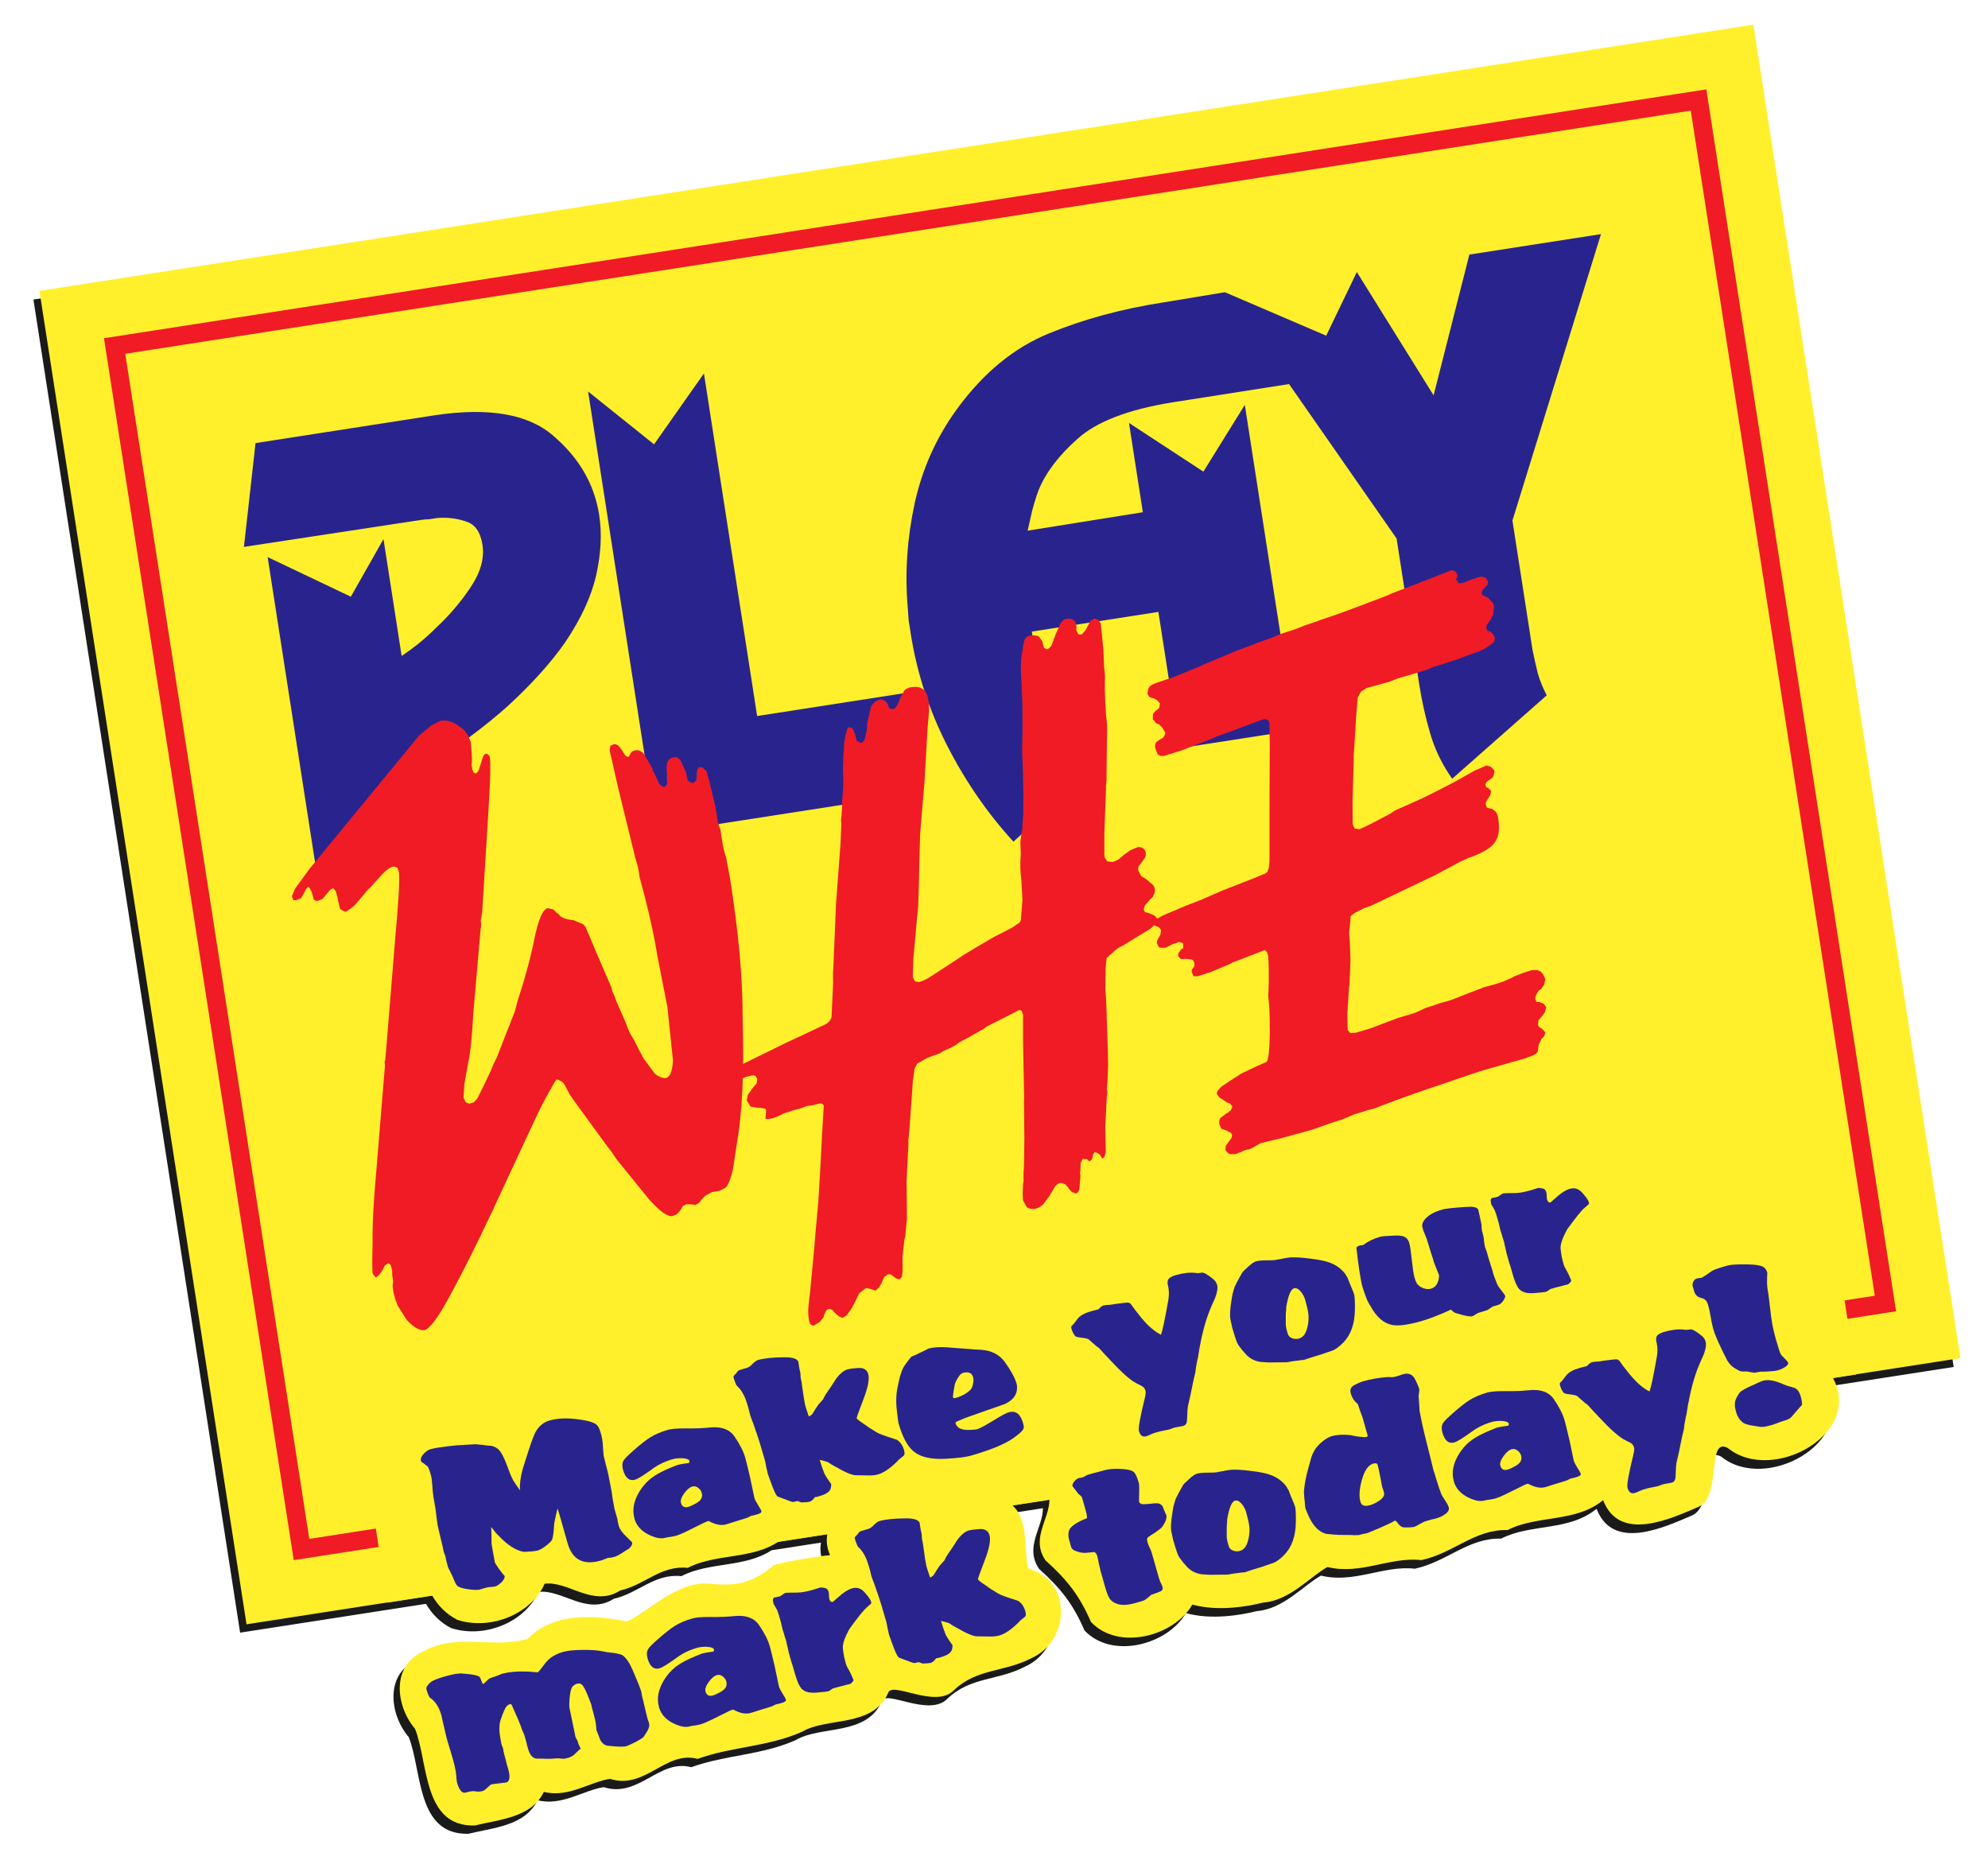 <svg width="66.146mm" height="62.142mm" version="1.1" viewBox="0 0 66.146 62.142" xmlns="http://www.w3.org/2000/svg" xmlns:cc="http://creativecommons.org/ns#" xmlns:dc="http://purl.org/dc/elements/1.1/" xmlns:rdf="http://www.w3.org/1999/02/22-rdf-syntax-ns#"><title>Play Whe Logo</title><defs><filter id="a" x="-.017" y="-.019" width="1.035" height="1.037" color-interpolation-filters="sRGB"><feGaussianBlur stdDeviation="0.849"/></filter></defs><g transform="translate(-146.19 -174.45)"><g transform="rotate(-8.828 162.53 189.86)"><path transform="matrix(.54 .084 -.084 .54 148.33 172.04)" d="m107.14 2.07-104.32 16.203 12.604 81.158 11.316-1.758c0.363 0.618 0.863 1.136 1.533 1.477 2.048 0.657 4.516-0.378 5.307-2.201 1.41-0.2 2.95 1.47 4.598 0.412 1.512-0.343 2.471-1.551 4.113-1.377 1.683-0.88 3.87-0.508 5.484-1.576l3.016-0.469c-0.075 0.405-0.037 0.835 0.162 1.277-1.01 0.079-3.768 0.602-3.478 0.668-1.146 0.918-2.069 1.235-3.58 1.094-2.114-0.325-3.777 1.524-5.285 2.277-2.032-0.396-4.494-0.561-6.061 1.057-2.104 0.619-4.284-0.379-6.312 0.744-2.024 0.862-1.724 3.349-0.541 4.736 0.819 2.101 0.469 5.965 3.637 5.879 1.483-0.37 3.45-0.468 4.199-2.045 1.48 0.379 2.797-0.611 4.033-0.795 2.137 0.682 3.377-1.742 5.326-1.215 2.115-0.763 4.28-0.723 6.375-1.658 1.502-0.892 4.302-0.238 5.225-2.353 0.22-0.748 2.898 0.995 4.01-0.174 1.38-1.325 3.078-1.086 4.711-1.945 2.351-1.041 2.508-4.686-0.164-5.441-0.334-0.785 0.071-2.923-0.992-3.856l2.246-0.348c-0.008 1.214-1.146 2.366-0.232 3.697 1.28 1.15 2.067 2.122 2.76 3.742 1.683 1.793 5.076 0.865 6.178-1.057 1.534 0.438 3.374 0.121 4.316-0.121 1.608-0.116 2.848-1.573 3.906-2.162 2.011 0.498 3.809-0.639 5.713-0.42 1.942-0.413 3.267-1.895 5.25-1.832 1.817-0.932 4.144-0.436 5.814-1.82 0.998 2.592 4.084 1.149 5.871 0.379 1.338-0.707 0.432-4.26 1.721-3.553 2.698 2.187 8.245-0.849 6.396-4.262l7.754-1.203z" fill="#1a1a1a" filter="url(#a)" stop-color="#000000"/><g fill="#fff02b"><rect x="148.56" y="181.89" width="57.71" height="44.896" stop-color="#000000"/><path d="m155.32 220.96c-0.997 0.215-0.563 1.391-0.116 2.208-0.609 1.089-1.095 3.538 0.313 4.55 1.051 0.527 2.471 0.175 3.051-0.743 0.778 0.01 1.471 1.041 2.45 0.608 0.846-0.058 1.465-0.63 2.337-0.399 1.115-0.379 2.443 0.167 3.469-0.616 0.952 0.501 1.933-0.119 2.743-0.41 1.002 0.363 1.766-0.729 2.71-0.157 1.45 0.151 3.877-2e-3 4.09-1.829-0.108-1.155 0.09-2.652-1.123-3.39-1.31-0.634-3.112-0.952-4.277-0.061-0.858-0.663-1.875 0.264-2.416-0.804-1.272-0.627-3.688-0.226-3.647 1.525-0.283 0.414-1.628-0.281-2.249 0.227-0.65 0.08-1.264-1.262-2.308-1.075-0.966-0.472-1.651 0.847-2.366 0.568-0.848-0.271-1.786-0.324-2.663-0.203zm25.465-1.936c-0.763 0.291-1.061 0.965-1.971 0.597-1.226-0.061-3.028 0.792-2.43 2.28 0.618 0.683 1.581 1.415 1.748 2.28-0.667 1.176 0.536 2.561 1.774 2.037 1.112 0.131 1.881-0.699 2.033-1.74 0.15-1.283 1.253 0.433 2.155 0.128 0.864 0.021 2.31 0.035 3.128-0.911 1.07 0.608 2.275-0.092 3.356 0.304 1.04-0.131 1.911-0.581 2.967-0.468 1.003 0.103 1.688-0.922 1.492-1.677-0.484-0.952 1.462-1.266 0.977-2.322-0.093-1.049-1.179-1.439-2.05-1.422-1.335-0.387-2.615 0.303-3.969 0.093-0.968 0.335-1.711 0.674-2.756 0.709-0.802 0.697-1.553 0.103-2.569 0.086-0.817-0.308-1.638 0.447-2.275 0.153-0.524-0.143-1.069-0.24-1.61-0.13z" style="paint-order:stroke fill markers"/><path d="m198.69 221.56c-0.883 0.144-1.988 0.695-1.765 1.775-0.979-0.101-1.231 1.121-2.197 0.635-1.219-0.155-2.123 0.946-3.297 0.508-0.947-0.382-2.09 0.852-2.28-0.556-0.895-0.791-2.38-0.612-3.433-0.206-0.594 0.947-0.702 1.573-1.793 2.075-0.481 0.786-1.545-0.429-2.372-0.113-0.833-0.441-1.804 0.824-2.195-0.132-1.082-0.843-3.264-0.718-3.851 0.66 0.462 0.967-0.838 1.544-0.35 2.56 0.595 0.729 0.938 1.319 1.177 2.252 0.759 1.11 2.669 0.893 3.425-0.052 0.792 0.365 1.813 0.348 2.342 0.296 0.878 0.072 1.67-0.611 2.291-0.84 1.044 0.438 2.111-0.025 3.121 0.253 1.084-0.06 1.924-0.749 2.99-0.548 1.06-0.351 2.275 0.111 3.293-0.496 0.322 1.484 2.11 0.964 3.14 0.698 0.782-0.27 0.59-2.265 1.227-1.774 1.311 1.449 4.718 0.162 3.741-1.943-0.583-1.267-0.248-2.737-0.403-4.088-0.464-1.033-1.841-1.112-2.811-0.962zm-29.094 4.092c-0.823 0.19-1.763 0.875-1.497 1.84-0.552-0.042-2.086 8e-3 -1.935 0.068-0.696 0.4-1.221 0.494-2.025 0.291-1.115-0.353-2.168 0.507-3.046 0.787-1.064-0.385-2.381-0.681-3.363 0.062-1.188 0.158-2.282-0.565-3.472-0.128-1.166 0.296-1.212 1.664-0.69 2.513 0.266 1.204-0.247 3.263 1.471 3.482 0.832-0.076 1.903 0.036 2.44-0.753 0.768 0.329 1.562-0.095 2.245-0.09 1.097 0.548 1.97-0.658 2.979-0.21 1.206-0.235 2.372-0.032 3.582-0.361 0.886-0.356 2.344 0.233 3.02-0.833 0.182-0.386 1.482 0.781 2.181 0.243 0.857-0.6 1.754-0.329 2.708-0.656 1.357-0.365 1.747-2.321 0.367-2.953-0.144-0.568 0.523-2.192-0.793-2.498-0.943-0.199-1.582 0.128-2.238-0.719-0.619-0.186-1.307-0.272-1.936-0.085z" style="paint-order:stroke fill markers"/></g><path d="m150.75 185.18v39.428h53.333v-40.522h-53.333v1.094z" fill="none" stop-color="#000000" stroke="#f01b25" stroke-width=".62"/><rect x="153.3" y="218.83" width="49.456" height="7.962" fill="#fff02b" stop-color="#000000" style="paint-order:stroke fill markers"/><g fill="#29248d"><g transform="matrix(2.05 -.253 .253 2.05 -158.57 -183.49)" stroke-linejoin="round" stroke-width=".7" style="paint-order:stroke fill markers" aria-label="Make your "><path d="m128.07 214.47q0.032-0.14 0.13-0.305 0.022-0.038 0.184-0.279 0.133-0.197 0.184-0.248 0.117-0.117 0.27-0.117 0.238 0 0.549 0.156 0.127 0.064 0.162 0.121 0.025 0.044 0.025 0.137 0 0.108-0.016 0.178-6e-3 0.032-0.016 0.076-0.01 0.044-0.022 0.108-3e-3 0.054-6e-3 0.137 0 0.083-6e-3 0.194-3e-3 0.044-0.01 0.111-6e-3 0.067-0.013 0.156-6e-3 0.044-0.016 0.114-6e-3 0.07-0.016 0.162v0.171q0 0.019-6e-3 0.057-3e-3 0.038-3e-3 0.057 0 0.083 0.067 0.197 0.067 0.114 0.067 0.117 0 0.051-0.083 0.089-0.032 6e-3 -0.06 0.016-0.029 0.01-0.06 0.019-0.086 0.025-0.124 0.025h-0.057q-6e-3 0-0.029-6e-3 -0.019-6e-3 -0.025-6e-3 -0.102 0.01-0.13 0.01-0.435 0-0.435-0.416v-0.105q0-0.187 0-0.305 0-0.117-3e-3 -0.171-0.044 0.073-0.114 0.21-0.013 0.035-0.025 0.067t-0.025 0.067q-0.044 0.108-0.07 0.127-0.032 0.025-0.105 0.054-0.111 0.044-0.165 0.038-0.073-6e-3 -0.206-0.038-0.178-0.083-0.324-0.365-0.016-0.025-0.035-0.067-0.016-0.044-0.041-0.098-0.022 0.102-0.067 0.26-3e-3 3e-3 -0.022 0.21-0.01 0.105-0.01 0.083 0 0.035 0.044 0.152 0.013 0.029 0.019 0.048 0.01 0.019 0.016 0.035 6e-3 0.016 0.013 0.029 0 0.038-0.073 0.083-0.073 0.038-0.117 0.038-0.022 0-0.07-0.01-0.044-0.01-0.067-0.01h-0.124q-0.048 0-0.191-0.064-0.111-0.051-0.137-0.095-0.016-0.025-0.029-0.159 0-6e-3 -0.019-0.108-0.016-0.06-0.01-0.105 0-0.035 0-0.057 3e-3 -0.025 3e-3 -0.041 0-0.019 3e-3 -0.035 0-0.013-3e-3 -0.038-3e-3 -0.029-3e-3 -0.041t3e-3 -0.038q3e-3 -0.029 3e-3 -0.038 3e-3 -0.06 6e-3 -0.149 3e-3 -0.089 0.01-0.21 6e-3 -0.048 0.016-0.117 0.01-0.07 0.025-0.162 3e-3 -0.013 0.019-0.181 3e-3 -0.019 0.01-0.064 6e-3 -0.044 0.022-0.114 0.013-0.06 0.019-0.102 6e-3 -0.044 6e-3 -0.073 0-0.108-0.013-0.146-6e-3 -0.01-0.019-0.025-0.013-0.019-0.025-0.035t-0.025-0.029q-0.01-0.016-0.01-0.019 0-0.06 0.07-0.102 0.073-0.044 0.13-0.044 0.073 0 0.175 0.016 0.105 0.013 0.241 0.038 0.054 0.01 0.133 0.029 0.079 0.016 0.181 0.041 6e-3 3e-3 0.029 0.013 0.022 0.01 0.064 0.025 0.035 0.016 0.067 0.029t0.067 0.025q0.067 0.035 0.102 0.098 0.038 0.079 0.054 0.267 0.01 0.111 0.016 0.181 0.01 0.067 0.016 0.092 0.013 0.032 0.025 0.076 0.016 0.041 0.035 0.102z"/><path d="m129.72 215.41q0-0.206 0.187-0.384 0.133-0.124 0.283-0.175 0.121-0.044 0.33-0.067 0.086-0.01 0.095-0.01 0.079 0 0.191 0.019 0.019-0.013 0.019-0.029 0-0.041-0.105-0.076-0.086-0.025-0.143-0.025-0.197 0-0.356 0.06-0.251 0.092-0.321 0.092-0.143 0-0.143-0.206 0-0.095 0.051-0.143 0.035-0.035 0.21-0.117 0.092-0.044 0.165-0.073 0.076-0.032 0.13-0.048 0.137-0.041 0.321-0.041 0.083 0 0.279 0.057 0.079 0.025 0.21 0.057 0.035 6e-3 0.086 0.019 0.054 0.01 0.127 0.025 0.229 0.057 0.292 0.229 0.076 0.225 0.076 0.381 0 0.076-6e-3 0.197-3e-3 0.117-0.016 0.283-6e-3 0.092-0.01 0.14-3e-3 0.048-3e-3 0.051 0 0.038 0.025 0.124 0.025 0.083 0.025 0.108 0 0.032-0.089 0.032h-0.041q-0.016-3e-3 -0.029-3e-3 -0.01 0-0.016 0-0.013 0-0.038 6e-3 -0.022 6e-3 -0.032 6e-3 -0.044 3e-3 -0.108 3e-3 -0.064 0-0.149 3e-3 -0.048 3e-3 -0.073 3e-3t-0.032 0q-0.121 0-0.251-0.127-3e-3 -3e-3 -0.016-3e-3 -0.032 0-0.095 0.013-0.181 0.035-0.295 0.054-0.114 0.019-0.159 0.019-0.029 0-0.089-6e-3 -0.06-0.01-0.092-0.01-0.092 0-0.191-0.076-0.102-0.076-0.152-0.162-0.054-0.092-0.054-0.2zm0.889 0.06q0.054 0 0.149-0.025 0.117-0.032 0.117-0.133 0-0.051-0.035-0.095-0.032-0.044-0.083-0.044-0.067 0-0.156 0.07-0.092 0.073-0.092 0.133 0 0.095 0.098 0.095z"/><path d="m132.87 214.6q0.044-6e-3 0.07-0.025 0.022-0.022 0.054-0.051 0.035-0.029 0.083-0.07 0.019-0.013 0.041-0.025 0.025-0.016 0.051-0.032 0.01-0.013 0.025-0.029 0.016-0.016 0.038-0.038 0.025-0.019 0.073-0.06 0.051-0.041 0.146-0.127 0.13-0.102 0.229-0.102 0.016 0 0.032 3e-3 0.016 0 0.035 3e-3 0.114 0.019 0.152 0.035 0.079 0.038 0.079 0.124 0 0.121-0.187 0.371-0.187 0.251-0.187 0.257 0 0.025 0.089 0.127 0.025 0.032 0.064 0.079 0.041 0.044 0.095 0.105 0.054 0.054 0.203 0.152 0.013 6e-3 0.032 0.022 0.019 0.013 0.044 0.029 0.067 0.073 0.067 0.194 0 0.073-0.035 0.086-0.032 0.013-0.089 0.038-0.01 6e-3 -0.025 0.016-0.013 6e-3 -0.035 0.019-0.197 0.102-0.324 0.102-0.067 0-0.14-0.022-0.07-0.022-0.213-0.064-0.083-0.022-0.289-0.235-0.016-0.016-0.038-0.038-0.019-0.025-0.051-0.057-6e-3 -6e-3 -0.035-0.022-0.025-0.019-0.076-0.044 0 0.044 3e-3 0.105 3e-3 0.06 0.01 0.133 3e-3 0.013 0.01 0.038 6e-3 0.022 0.019 0.064 0.029 0.083 0.029 0.083 0 0.019-0.022 0.06-0.032 0.067-0.165 0.076-0.095 6e-3 -0.124-3e-3 -0.054 0.048-0.108 0.048-0.022 0-0.124-0.025l-0.051-0.038-0.076-6e-3q-0.016-3e-3 -0.162-0.114-0.01-6e-3 -0.022-0.016-0.013-0.01-0.029-0.022-0.029-0.025-0.044-0.254l-0.01-0.143q0-0.019 3e-3 -0.048t3e-3 -0.06q3e-3 -0.032 6e-3 -0.06 3e-3 -0.029 3e-3 -0.048 0-0.165-3e-3 -0.295-3e-3 -0.133-0.01-0.232-6e-3 -0.127-0.013-0.184-3e-3 -0.06-3e-3 -0.051 0-0.016 0-0.038t3e-3 -0.054v-0.089q0-0.178-0.057-0.298-6e-3 -0.01-0.013-0.022-6e-3 -0.016-0.016-0.032-0.01-0.089-0.01-0.117 0-0.022 0.01-0.038 0.016-0.01 0.038-0.022 0.022-0.016 0.054-0.038 0.013-6e-3 0.086-6e-3 0.041 0 0.064 0 0.025-3e-3 0.038-6e-3t0.032-0.013q0.022-0.013 0.054-0.029 0.051-0.025 0.086-0.025 0.146 0 0.413 0.073 0.2 0.054 0.2 0.14 0-0.016-3e-3 6e-3 -3e-3 0.019-0.01 0.079 0 0.016-3e-3 0.038 0 0.019-3e-3 0.051-3e-3 0.013-6e-3 0.029t-0.01 0.041q0 0.013-3e-3 0.035 0 0.019-3e-3 0.044-0.022 0.168-0.035 0.257-0.01 0.089-0.01 0.105 0 0.01 0 0.06 3e-3 0.051 6e-3 0.143z"/><path d="m134.23 215.1q0-0.013 0.029-0.191 0.032-0.216 0.121-0.381 0.032-0.057 0.051-0.095 0.019-0.038 0.032-0.057 0.029-0.044 0.054-0.079 0.029-0.035 0.054-0.057 0.041-0.035 0.092-0.073 0.054-0.041 0.07-0.044 0.016-3e-3 0.041-3e-3 0.025-3e-3 0.06-0.01 0.102-0.016 0.146-0.025 0.048-0.01 0.041-0.01 0.117 0 0.289 0.06 0.07 0.025 0.137 0.051 0.07 0.025 0.14 0.051 0.025 0.01 0.06 0.022 0.032 0.013 0.076 0.029 0.048 0.016 0.111 0.038 0.238 0.086 0.314 0.295 0.086 0.238 0.086 0.384 0 0.051-0.022 0.098-0.051 0.133-0.248 0.168-0.019 3e-3 -0.321 0.019-0.102 6e-3 -0.305 0.019-0.054 3e-3 -0.108 0.01-0.051 6e-3 -0.098 0.013-0.019 6e-3 -0.019 0.032 0 0.01 0.016 0.048 0.035 0.073 0.187 0.108 0.079 0.019 0.105 0.019 0.073 0 0.349-0.079 0.162-0.044 0.216-0.044 0.175 0 0.175 0.229 0 0.032-3e-3 0.054t-0.019 0.041q-0.016 0.016-0.048 0.035-0.029 0.016-0.086 0.038-0.238 0.108-0.803 0.108-0.114 0-0.387-0.06-0.343-0.076-0.467-0.248-0.117-0.156-0.117-0.511zm0.991-0.14q0.165 0 0.276-0.064 0.032-0.019 0.06-0.076 0.032-0.057 0.032-0.105 0-0.111-0.143-0.111-0.041 0-0.105 0.064-0.057 0.051-0.079 0.102l-0.044 0.092q-0.029 0.064-0.029 0.076 0 0.022 0.032 0.022z"/><path d="m138.69 214.88q0.025-0.032 0.089-0.152 0.064-0.121 0.181-0.362 0.022-0.051 0.035-0.098t0.016-0.092q3e-3 -0.025 3e-3 -0.041t3e-3 -0.022q3e-3 -0.013 0.01-0.029 6e-3 -0.016 0.022-0.029 0.016-0.013 0.044-0.019 0.032-0.01 0.086-0.01 0.187 0 0.311 0.051 6e-3 3e-3 0.016 6e-3 0.01 3e-3 0.022 0.01l0.067 0.01q0.044 6e-3 0.14 0.14 0.041 0.054 0.041 0.117 0 0.073-0.086 0.191-0.035 0.041-0.07 0.083-0.032 0.041-0.067 0.083-0.168 0.216-0.34 0.568-6e-3 0.019-0.022 0.048-0.013 0.029-0.029 0.064-0.016 0.025-0.035 0.064t-0.044 0.089q-6e-3 0.013-0.013 0.032-6e-3 0.016-0.016 0.038-0.048 0.079-0.13 0.241-0.016 0.035-0.044 0.086-0.029 0.054-0.07 0.127-0.022 0.035-0.044 0.095-0.022 0.06-0.048 0.143-0.025 0.083-0.083 0.083-0.025 0-0.076-6e-3t-0.076-6e-3q-0.013 0-0.041 3e-3t-0.041 3e-3q-0.025 0-0.079-6e-3t-0.079-6e-3q-0.054 0-0.092 0-0.035 3e-3 -0.051 6e-3 -0.067 0.01-0.089 0.01-0.089 0-0.089-0.114 0-0.07 0.235-0.483 0.044-0.079 0.044-0.108 0-0.06-0.038-0.095-0.013-0.013-0.032-0.029-0.016-0.016-0.041-0.038-0.114-0.105-0.302-0.473-0.019-0.041-0.051-0.098-0.029-0.06-0.07-0.14-0.013-0.016-0.029-0.035-0.013-0.022-0.032-0.051-6e-3 -0.01-0.016-0.022-6e-3 -0.013-0.016-0.025-0.01-0.016-0.025-0.041-0.019-0.025-0.105-0.06-0.086-0.035-0.092-0.054-0.025-0.057-0.025-0.13 0-0.029 0.016-0.044 0.022-3e-3 0.124-0.083 0.076-0.057 0.238-0.057 3e-3 0 0.032 0 0.032 0 0.092 3e-3 0.06-0.038 0.098-0.038 0.019 3e-3 0.048 6e-3 0.025 6e-3 0.057 0.013 0.035 3e-3 0.083 0.01l0.105 0.016q0.044 6e-3 0.086 0.016 0.041 6e-3 0.057 0.057 6e-3 0.022 0.022 0.064 0.016 0.041 0.048 0.117 0.114 0.283 0.257 0.41z"/><path d="m139.82 215.11q0 0.022 0.01-0.146 3e-3 -0.095 0.102-0.305 0.016-0.038 0.041-0.086 0.029-0.051 0.07-0.111 0.029-0.032 0.07-0.076 0.044-0.044 0.105-0.105 0.016-0.016 0.121-0.067 0.095-0.048 0.143-0.048 0.054 0 0.149 0.025 0.124 0.035 0.149 0.038 0.041 3e-3 0.102 0.01 0.064 3e-3 0.146 0.016 0.127 0.029 0.308 0.108 0.184 0.076 0.273 0.14 0.13 0.089 0.194 0.232 0.013 0.032 0.016 0.054 6e-3 0.019 0.01 0.032 3e-3 0.035 0.01 0.105 0.019 0.152 0.019 0.181 0 0.057-0.054 0.238-0.098 0.333-0.327 0.464-0.13 0.073-0.21 0.076-0.102 6e-3 -0.187 0.01-0.083 3e-3 -0.146 3e-3 -0.025 0-0.076 3e-3 -0.048 3e-3 -0.073 3e-3 3e-3 0-0.019-6e-3 -0.022-3e-3 -0.07-0.01-0.041-6e-3 -0.086-0.013-0.044-3e-3 -0.095-0.01l-0.187-0.051q-0.038-0.01-0.092-0.025-0.054-0.019-0.124-0.044-0.143-0.064-0.203-0.2-0.013-0.025-0.032-0.067-0.016-0.044-0.038-0.098-0.016-0.048-0.016-0.27zm0.991 0.441q0.095 0 0.165-0.117 0.06-0.095 0.083-0.203 0.016-0.079 0.016-0.257 0-0.064-0.029-0.137-0.038-0.086-0.092-0.086-0.083 0-0.206 0.26-3e-3 0.01-6e-3 0.022-3e-3 0.013-0.01 0.029-0.016 0.035-0.032 0.092-0.016 0.057-0.038 0.137-3e-3 0.032-6e-3 0.067 0 0.032 0 0.067 0 0.057 0.048 0.092t0.108 0.035z"/><path d="m142.02 215.04q0-0.086 0.019-0.244 0.019-0.162 0.06-0.4 0.019-0.019 0.064-0.019 6e-3 3e-3 0.016 3e-3 6e-3 0 0.016 3e-3 0.013 0 0.029 0 0.124-0.051 0.298-0.051 0.038 0 0.216 0.044 0.098 0.022 0.14 0.054 0.06 0.041 0.06 0.127 0 0.044-0.01 0.114-0.01 0.067-0.025 0.159-0.016 0.092-0.025 0.162-0.01 0.067-0.01 0.111 0 0.092 0.013 0.121 0.019 0.051 0.076 0.095 0.06 0.041 0.114 0.041 0.13 0 0.187-0.171l-0.022-0.216q0-0.025 0-0.06 0-0.038-3e-3 -0.089 0-0.041-3e-3 -0.098 0-0.057-3e-3 -0.137 0-0.025-0.01-0.108-3e-3 -0.035-6e-3 -0.06 0-0.025 0-0.044 0-0.083 0.105-0.137 0.108-0.057 0.283-0.057 0.07 0 0.343 0.057 0.051 0.013 0.079 0.019 0.032 6e-3 0.041 0.01 0.076 0.025 0.092 0.07-3e-3 0.044-6e-3 0.108-3e-3 0.064-0.01 0.149-0.01 0.029-0.019 0.086 0 0.016 0 0.038t-3e-3 0.054q0 0.016-3e-3 0.041-3e-3 0.022-0.01 0.051-3e-3 0.025-6e-3 0.051t-3e-3 0.038 3e-3 0.038q3e-3 0.022 3e-3 0.032 0 0.054 0 0.133 3e-3 0.076 6e-3 0.184-3e-3 0.041 0 0.102 6e-3 0.06 0.013 0.14 3e-3 0.029 0.038 0.114 0.035 0.086 0.035 0.098 0 0.01-0.013 0.029-0.013 0.016-0.032 0.035-0.019 0.016-0.041 0.029-0.022 0.013-0.041 0.016-3e-3 3e-3 -0.102 3e-3 -0.019 0-0.06 0.016-0.038 0.016-0.057 0.016l-0.137 3e-3q-0.019 0-0.06 0.013-0.038 0.013-0.057 0.013-0.051 0-0.225-0.111-0.044-0.022-0.076-0.086-0.302 0.048-0.521 0.048-0.324 0-0.46-0.07-0.184-0.095-0.248-0.378-0.016-0.048-0.029-0.124-6e-3 -0.083-0.01-0.133-3e-3 -0.054-3e-3 -0.073z"/><path d="m144.38 214.31q0-0.086 0.044-0.086 3e-3 0 0.025 3e-3 0.022 0 0.064 3e-3 0.086-0.029 0.095-0.029 0.022 0 0.191 0.048 0.095 0.025 0.235 0.025 6e-3 0 0.041 0 0.038 0 0.102-3e-3 0.013 0 0.07 0.029 0.038 0.019 0.038 0.076 0 0.019-0.01 0.057t-0.01 0.057q0 0.057 0.041 0.06 0.044-0.022 0.086-0.041 0.044-0.019 0.089-0.041 0.108-0.044 0.184-0.044 0.121 0 0.178 0.121 0.057 0.121 0.057 0.165 0 0.032-0.01 0.035l-0.079 0.038q-0.054 0.025-0.143 0.089-0.089 0.064-0.219 0.165-6e-3 3e-3 -0.083 0.089-0.092 0.108-0.108 0.184-0.013 0.076-0.019 0.14-3e-3 0.064-3e-3 0.117 0 0.038 0.01 0.07 6e-3 0.025 0.01 0.044 3e-3 0.016 6e-3 0.025 0.013 0.073 0.016 0.108 6e-3 0.035 6e-3 0.029 0 0.019-0.029 0.035-0.029 0.019-0.051 0.019-0.019 0-0.048-3e-3 -0.029 0-0.06 0t-0.064-3e-3q-0.029 0-0.048 0h-0.06q-0.01 3e-3 -0.038 0.013-0.029 0.01-0.044 0.01-0.035 0-0.191-0.032-0.162-0.032-0.21-0.124-0.038-0.07-0.038-0.257v-0.127q-3e-3 -0.041-3e-3 -0.07 0-0.032 0-0.054 0-0.044 0-0.095 3e-3 -0.051 6e-3 -0.105 3e-3 -0.051 3e-3 -0.07 3e-3 -0.019 3e-3 -0.013-3e-3 -0.051-3e-3 -0.089t0-0.064q0-0.032-3e-3 -0.051 0-0.019 3e-3 -0.057t3e-3 -0.057v-0.121q0-0.095-0.013-0.133-0.01-0.041-0.022-0.086z"/></g><g transform="matrix(2.05 -.253 .253 2.05 -158.57 -183.49)" stroke-linejoin="round" stroke-width=".7" style="paint-order:stroke fill markers" aria-label="mark today!"><path d="m125.76 217.29q-0.016-0.054-0.016-0.143 0-0.048 0.092-0.092 0.06-0.029 0.244-0.029 0.133 0 0.197 0.01 0.013 3e-3 0.029 6e-3t0.041 6e-3q0.035 0.016 0.073 0.029t0.073 0.029q0.13 0.057 0.133 0.089 0.013 0.117 0.019 0.117 0.013 0 0.117-0.057 0.054-6e-3 0.095-6e-3 0.041-3e-3 0.067-6e-3 0.032-3e-3 0.054-6e-3 0.181 0 0.438 0.086 0.032 0.013 0.064 0.025 0.032 0.01 0.064 0.022 0.019 0 0.149-0.102 0.13-0.102 0.34-0.102 0.105 0 0.311 0.057 0.187 0.051 0.292 0.105 0.025 0.013 0.067 0.035 0.044 0.019 0.108 0.044 0.095 0.044 0.124 0.076 0.029 0.029 0.064 0.14 6e-3 0.022 0.013 0.057 6e-3 0.032 0.013 0.076 0.038 0.283 0.038 0.375-3e-3 0.01-3e-3 0.022-3e-3 0.013-3e-3 0.029t-3e-3 0.038q0 0.016 0 0.044 0 0.025-3e-3 0.06-0.01 0.191-0.01 0.26 0 0.019 3e-3 0.035v0.035q0 0.054-0.073 0.121l-0.064 0.057q-0.022 0.022-0.162 0.051-0.111 0.022-0.162 0.022-0.038 0-0.162-0.044l-0.108-0.041q-0.076-0.029-0.098-0.127 0 0-0.016-0.168 0 3e-3 0.016-0.086 0.013-0.054 0.013-0.286 0-0.013 3e-3 -0.029v-0.025q-6e-3 -0.064-0.01-0.105-3e-3 -0.041-6e-3 -0.064-0.013-0.114-0.038-0.168-0.022-0.041-0.073-0.041-0.079 0-0.117 0.06-0.032 0.048-0.067 0.14-0.035 0.095-0.041 0.137-6e-3 0.102-0.016 0.222-0.01 0.117-0.019 0.26 3e-3 0.016 6e-3 0.035 3e-3 0.016 0.01 0.038-3e-3 0.022 0 0.054 6e-3 0.032 0.013 0.076-0.01 3e-3 -0.038 0.016-0.025 0.013-0.07 0.038-0.06 0.032-0.114 0.032-0.035 0-0.057 0-0.019-3e-3 -0.035-6e-3 -0.016-6e-3 -0.035-0.013-0.019-0.01-0.048-0.019-0.121-0.022-0.197-0.048-0.013-6e-3 -0.127-0.038-0.095-0.029-0.095-0.194 0-0.016 0-0.044t3e-3 -0.064v-0.105q0-0.019-6e-3 -0.057-6e-3 -0.038-6e-3 -0.051-3e-3 -0.073-0.016-0.178-0.013-0.105-0.035-0.248-3e-3 -0.022-0.029-0.022-0.057 0-0.117 0.079-0.092 0.114-0.124 0.181-0.016 0.041-0.032 0.095-0.013 0.051-0.019 0.121-0.01 0.092-0.01 0.098 0 0.016 0 0.032 3e-3 0.013 3e-3 0.019 0 0.013 3e-3 0.016 0 0.022-6e-3 0.064-3e-3 0.041-3e-3 0.06v0.064q0 0.032-3e-3 0.079 0 0.048 0 0.111-6e-3 0.178-0.089 0.178-6e-3 0-0.064-0.01-0.057-0.01-0.162-0.025-0.016-6e-3 -0.083 0.029-0.064 0.035-0.095 0.035-0.06 0-0.124-0.032-0.038-0.019-0.146-0.019-0.089 0-0.089-0.194 0-0.013 3e-3 -0.029t6e-3 -0.035 0.01-0.048q0.025-0.13 0.019-0.346-6e-3 -0.283 0-0.349 6e-3 -0.133 0.01-0.21 6e-3 -0.076 6e-3 -0.095 0-0.206-0.102-0.324z"/><path d="m129.27 218.44q0-0.206 0.187-0.384 0.133-0.124 0.283-0.175 0.121-0.044 0.33-0.067 0.086-0.01 0.095-0.01 0.079 0 0.191 0.019 0.019-0.013 0.019-0.029 0-0.041-0.105-0.076-0.086-0.025-0.143-0.025-0.197 0-0.356 0.06-0.251 0.092-0.321 0.092-0.143 0-0.143-0.206 0-0.095 0.051-0.143 0.035-0.035 0.21-0.117 0.092-0.044 0.165-0.073 0.076-0.032 0.13-0.048 0.137-0.041 0.321-0.041 0.083 0 0.279 0.057 0.079 0.025 0.21 0.057 0.035 6e-3 0.086 0.019 0.054 0.01 0.127 0.025 0.229 0.057 0.292 0.229 0.076 0.225 0.076 0.381 0 0.076-6e-3 0.197-3e-3 0.117-0.016 0.283-6e-3 0.092-0.01 0.14-3e-3 0.048-3e-3 0.051 0 0.038 0.025 0.124 0.025 0.083 0.025 0.108 0 0.032-0.089 0.032h-0.041q-0.016-3e-3 -0.029-3e-3 -0.01 0-0.016 0-0.013 0-0.038 6e-3 -0.022 6e-3 -0.032 6e-3 -0.044 3e-3 -0.108 3e-3 -0.064 0-0.149 3e-3 -0.048 3e-3 -0.073 3e-3t-0.032 0q-0.121 0-0.251-0.127-3e-3 -3e-3 -0.016-3e-3 -0.032 0-0.095 0.013-0.181 0.035-0.295 0.054-0.114 0.019-0.159 0.019-0.029 0-0.089-6e-3 -0.06-0.01-0.092-0.01-0.092 0-0.191-0.076-0.102-0.076-0.152-0.162-0.054-0.092-0.054-0.2zm0.889 0.06q0.054 0 0.149-0.025 0.117-0.032 0.117-0.133 0-0.051-0.035-0.095-0.032-0.044-0.083-0.044-0.067 0-0.156 0.07-0.092 0.073-0.092 0.133 0 0.095 0.098 0.095z"/><path d="m131.5 217.34q0-0.086 0.044-0.086 3e-3 0 0.025 3e-3 0.022 0 0.064 3e-3 0.086-0.029 0.095-0.029 0.022 0 0.191 0.048 0.095 0.025 0.235 0.025 6e-3 0 0.041 0 0.038 0 0.102-3e-3 0.013 0 0.07 0.029 0.038 0.019 0.038 0.076 0 0.019-0.01 0.057-0.01 0.038-0.01 0.057 0 0.057 0.041 0.06 0.044-0.022 0.086-0.041 0.044-0.019 0.089-0.041 0.108-0.044 0.184-0.044 0.121 0 0.178 0.121 0.057 0.121 0.057 0.165 0 0.032-0.01 0.035l-0.079 0.038q-0.054 0.025-0.143 0.089-0.089 0.064-0.219 0.165-6e-3 3e-3 -0.083 0.089-0.092 0.108-0.108 0.184-0.013 0.076-0.019 0.14-3e-3 0.064-3e-3 0.117 0 0.038 0.01 0.07 6e-3 0.025 0.01 0.044 3e-3 0.016 6e-3 0.025 0.013 0.073 0.016 0.108 6e-3 0.035 6e-3 0.029 0 0.019-0.029 0.035-0.029 0.019-0.051 0.019-0.019 0-0.048-3e-3 -0.029 0-0.06 0t-0.064-3e-3q-0.029 0-0.048 0h-0.06q-0.01 3e-3 -0.038 0.013-0.029 0.01-0.044 0.01-0.035 0-0.191-0.032-0.162-0.032-0.21-0.124-0.038-0.07-0.038-0.257v-0.127q-3e-3 -0.041-3e-3 -0.07 0-0.032 0-0.054 0-0.044 0-0.095 3e-3 -0.051 6e-3 -0.105 3e-3 -0.051 3e-3 -0.07 3e-3 -0.019 3e-3 -0.013-3e-3 -0.051-3e-3 -0.089t0-0.064q0-0.032-3e-3 -0.051 0-0.019 3e-3 -0.057 3e-3 -0.038 3e-3 -0.057v-0.121q0-0.095-0.013-0.133-0.01-0.041-0.022-0.086z"/><path d="m134.04 217.63q0.044-6e-3 0.07-0.025 0.022-0.022 0.054-0.051 0.035-0.029 0.083-0.07 0.019-0.013 0.041-0.025 0.025-0.016 0.051-0.032 0.01-0.013 0.025-0.029 0.016-0.016 0.038-0.038 0.025-0.019 0.073-0.06 0.051-0.041 0.146-0.127 0.13-0.102 0.229-0.102 0.016 0 0.032 3e-3 0.016 0 0.035 3e-3 0.114 0.019 0.152 0.035 0.079 0.038 0.079 0.124 0 0.121-0.187 0.371-0.187 0.251-0.187 0.257 0 0.025 0.089 0.127 0.025 0.032 0.064 0.079 0.041 0.044 0.095 0.105 0.054 0.054 0.203 0.152 0.013 6e-3 0.032 0.022 0.019 0.013 0.044 0.029 0.067 0.073 0.067 0.194 0 0.073-0.035 0.086-0.032 0.013-0.089 0.038-0.01 6e-3 -0.025 0.016-0.013 6e-3 -0.035 0.019-0.197 0.102-0.324 0.102-0.067 0-0.14-0.022-0.07-0.022-0.213-0.064-0.083-0.022-0.289-0.235-0.016-0.016-0.038-0.038-0.019-0.025-0.051-0.057-6e-3 -6e-3 -0.035-0.022-0.025-0.019-0.076-0.044 0 0.044 3e-3 0.105 3e-3 0.06 0.01 0.133 3e-3 0.013 0.01 0.038 6e-3 0.022 0.019 0.064 0.029 0.083 0.029 0.083 0 0.019-0.022 0.06-0.032 0.067-0.165 0.076-0.095 6e-3 -0.124-3e-3 -0.054 0.048-0.108 0.048-0.022 0-0.124-0.025l-0.051-0.038-0.076-6e-3q-0.016-3e-3 -0.162-0.114-0.01-6e-3 -0.022-0.016-0.013-0.01-0.029-0.022-0.029-0.025-0.044-0.254l-0.01-0.143q0-0.019 3e-3 -0.048 3e-3 -0.029 3e-3 -0.06 3e-3 -0.032 6e-3 -0.06t3e-3 -0.048q0-0.165-3e-3 -0.295-3e-3 -0.133-0.01-0.232-6e-3 -0.127-0.013-0.184-3e-3 -0.06-3e-3 -0.051 0-0.016 0-0.038t3e-3 -0.054v-0.089q0-0.178-0.057-0.298-6e-3 -0.01-0.013-0.022-6e-3 -0.016-0.016-0.032-0.01-0.089-0.01-0.117 0-0.022 0.01-0.038 0.016-0.01 0.038-0.022 0.022-0.016 0.054-0.038 0.013-6e-3 0.086-6e-3 0.041 0 0.064 0 0.025-3e-3 0.038-6e-3t0.032-0.013q0.022-0.013 0.054-0.029 0.051-0.025 0.086-0.025 0.146 0 0.413 0.073 0.2 0.054 0.2 0.14 0-0.016-3e-3 6e-3 -3e-3 0.019-0.01 0.079 0 0.016-3e-3 0.038 0 0.019-3e-3 0.051-3e-3 0.013-6e-3 0.029t-0.01 0.041q0 0.013-3e-3 0.035 0 0.019-3e-3 0.044-0.022 0.168-0.035 0.257-0.01 0.089-0.01 0.105 0 0.01 0 0.06 3e-3 0.051 6e-3 0.143z"/><path d="m136.36 217.76q0-0.127 3e-3 -0.143 0.013-0.083 0.057-0.127 0.086-0.067 0.311-0.089 6e-3 0 0.013-0.057 3e-3 -0.025 3e-3 -0.095 0-0.07 0-0.187 0-0.022-0.041-0.076-6e-3 -0.022-0.057-0.143 0-0.035 0.054-0.07 0.041-0.029 0.086-0.029 0.01 0 0.032 3e-3 0.025 3e-3 0.035 3e-3 0 0 0.01-3e-3 0.013-3e-3 0.025-6e-3t0.025-6e-3 0.016-3e-3h0.083q0.092 0 0.156 3e-3 0.064 0 0.098 3e-3 0.054 6e-3 0.114 0.022 0.064 0.016 0.13 0.041 0.114 0.041 0.146 0.089 0.032 0.041 0.032 0.191 0 0.041-0.054 0.21-0.025 0.083-0.025 0.083 0 0.032 0.035 0.051 0.035 0.016 0.149 0.035 0.098 0.013 0.13 0.041 0.032 0.035 0.032 0.06 3e-3 0.022 6e-3 0.06 6e-3 0.054 0.01 0.076 3e-3 0.019 3e-3 3e-3 0 0.025-0.016 0.054-0.013 0.029-0.038 0.054-0.022 0.025-0.051 0.048-0.025 0.022-0.051 0.032-0.016 6e-3 -0.041 0.016-0.025 0.01-0.06 0.022-0.025 6e-3 -0.057 0.016-0.032 0.01-0.073 0.025-0.025 0.016-0.025 0.073 0 0.016 3e-3 0.051 6e-3 0.035 0.013 0.089 3e-3 0.016 3e-3 0.105v0.362q0 0.022 6e-3 0.073 0.01 0.048 0.01 0.076 0 0.06-0.06 0.064-0.029 3e-3 -0.057 6e-3 -0.029 0-0.054 3e-3l-0.038 3e-3q-0.105 0.051-0.137 0.054-0.013 3e-3 -0.14 3e-3 -0.206 0-0.298-0.073-0.057-0.041-0.076-0.086-0.029-0.051-0.029-0.216v-0.279q0-0.019 3e-3 -0.051 3e-3 -0.035 3e-3 -0.07 3e-3 -0.035 6e-3 -0.067 3e-3 -0.035 3e-3 -0.054 0-0.048-0.029-0.076-0.064-0.01-0.127-0.022-0.06-0.013-0.111-0.044-0.057-0.038-0.07-0.051-0.029-0.029-0.029-0.079z"/><path d="m137.97 218.14q0 0.022 0.01-0.146 3e-3 -0.095 0.102-0.305 0.016-0.038 0.041-0.086 0.029-0.051 0.07-0.111 0.029-0.032 0.07-0.076 0.044-0.044 0.105-0.105 0.016-0.016 0.121-0.067 0.095-0.048 0.143-0.048 0.054 0 0.149 0.025 0.124 0.035 0.149 0.038 0.041 3e-3 0.102 0.01 0.064 3e-3 0.146 0.016 0.127 0.029 0.308 0.108 0.184 0.076 0.273 0.14 0.13 0.089 0.194 0.232 0.013 0.032 0.016 0.054 6e-3 0.019 0.01 0.032 3e-3 0.035 0.01 0.105 0.019 0.152 0.019 0.181 0 0.057-0.054 0.238-0.098 0.333-0.327 0.464-0.13 0.073-0.21 0.076-0.102 6e-3 -0.187 0.01-0.083 3e-3 -0.146 3e-3 -0.025 0-0.076 3e-3 -0.048 3e-3 -0.073 3e-3 3e-3 0-0.019-6e-3 -0.022-3e-3 -0.07-0.01-0.041-6e-3 -0.086-0.013-0.044-3e-3 -0.095-0.01l-0.187-0.051q-0.038-0.01-0.092-0.025-0.054-0.019-0.124-0.044-0.143-0.064-0.203-0.2-0.013-0.025-0.032-0.067-0.016-0.044-0.038-0.098-0.016-0.048-0.016-0.27zm0.991 0.441q0.095 0 0.165-0.117 0.06-0.095 0.083-0.203 0.016-0.079 0.016-0.257 0-0.064-0.029-0.137-0.038-0.086-0.092-0.086-0.083 0-0.206 0.26-3e-3 0.01-6e-3 0.022-3e-3 0.013-0.01 0.029-0.016 0.035-0.032 0.092-0.016 0.057-0.038 0.137-3e-3 0.032-6e-3 0.067 0 0.032 0 0.067 0 0.057 0.048 0.092t0.108 0.035z"/><path d="m141.43 216.82q-0.06-0.079-0.06-0.191 0-0.095 0.095-0.114 0.098-0.019 0.14-0.019 0.21 0 0.416 0.044 0.016 6e-3 0.038 0.013 0.022 6e-3 0.051 0.013h0.095q0.016 0 0.032-3e-3h0.032q0.14 0 0.162 0.146 0.019 0.102 0.019 0.143 0 0.025-0.019 0.067-0.013 0.025-0.019 0.041-3e-3 0.016-6e-3 0.022-6e-3 0.038-0.019 0.095-0.013 0.057-0.029 0.13l-0.01 0.124q-0.016 0.178-0.029 0.679-3e-3 0.108-6e-3 0.152 0 0.044 0 0.029 3e-3 0.022 3e-3 0.054 0 0.025 0 0.064t3e-3 0.092q0 0.064 0.01 0.187 6e-3 0.038 0.032 0.117 0.025 0.076 0.025 0.117 0 0.067-0.089 0.095-0.07 0.025-0.146 0.025-0.016 0-0.038 0-0.019 0-0.051-3e-3h-0.089q-0.038 0-0.114 0.019-0.073 0.019-0.092 0.019-0.019 0-0.089-0.016-0.079-0.019-0.095-0.032-0.035-0.025-0.054-0.076-3e-3 -0.022-0.032-0.06-0.035 0.013-0.114 0.025-0.076 0.013-0.203 0.029-0.149 0.019-0.165 0.019 3e-3 0-0.022 0-0.022-3e-3 -0.067-6e-3h-0.057q-0.029-6e-3 -0.073-0.019-0.041-0.016-0.098-0.032l-0.13-0.038q-0.07-0.022-0.203-0.076-0.162-0.102-0.194-0.391-0.01-0.079-0.01-0.089 3e-3 -0.016 3e-3 -0.035 3e-3 -0.022 0.01-0.048 6e-3 -0.019 0.01-0.057 6e-3 -0.041 0.029-0.137 0.035-0.089 0.076-0.171 0.044-0.086 0.095-0.168 0.095-0.162 0.124-0.194 0.067-0.086 0.171-0.137 0.121-0.06 0.206-0.06 0.13 0 0.298 0.067 0.032 0.016 0.06 0.032 0.032 0.013 0.064 0.029 0.089 0.038 0.117 0.038 0.01 0 0.022-0.013v-0.302q0-0.019-3e-3 -0.051t-6e-3 -0.067q0-0.035-3e-3 -0.067-3e-3 -0.035-3e-3 -0.057zm-0.264 1.626q0.089 0 0.171-0.029 0.111-0.035 0.111-0.108v-0.051q-3e-3 -0.016-3e-3 -0.029 0-0.016 0-0.022 0 6e-3 3e-3 -0.038 6e-3 -0.044 0.013-0.14 0.01-0.114 0.01-0.175 0-0.038-0.064-0.038-0.124 0-0.251 0.21-0.114 0.191-0.114 0.324 0 0.095 0.124 0.095z"/><path d="m142.58 218.44q0-0.206 0.187-0.384 0.133-0.124 0.283-0.175 0.121-0.044 0.33-0.067 0.086-0.01 0.095-0.01 0.079 0 0.191 0.019 0.019-0.013 0.019-0.029 0-0.041-0.105-0.076-0.086-0.025-0.143-0.025-0.197 0-0.356 0.06-0.251 0.092-0.321 0.092-0.143 0-0.143-0.206 0-0.095 0.051-0.143 0.035-0.035 0.21-0.117 0.092-0.044 0.165-0.073 0.076-0.032 0.13-0.048 0.137-0.041 0.321-0.041 0.083 0 0.279 0.057 0.079 0.025 0.21 0.057 0.035 6e-3 0.086 0.019 0.054 0.01 0.127 0.025 0.229 0.057 0.292 0.229 0.076 0.225 0.076 0.381 0 0.076-6e-3 0.197-3e-3 0.117-0.016 0.283-6e-3 0.092-0.01 0.14-3e-3 0.048-3e-3 0.051 0 0.038 0.025 0.124 0.025 0.083 0.025 0.108 0 0.032-0.089 0.032h-0.041q-0.016-3e-3 -0.029-3e-3 -0.01 0-0.016 0-0.013 0-0.038 6e-3 -0.022 6e-3 -0.032 6e-3 -0.044 3e-3 -0.108 3e-3 -0.064 0-0.149 3e-3 -0.048 3e-3 -0.073 3e-3t-0.032 0q-0.121 0-0.251-0.127-3e-3 -3e-3 -0.016-3e-3 -0.032 0-0.095 0.013-0.181 0.035-0.295 0.054-0.114 0.019-0.159 0.019-0.029 0-0.089-6e-3 -0.06-0.01-0.092-0.01-0.092 0-0.191-0.076-0.102-0.076-0.152-0.162-0.054-0.092-0.054-0.2zm0.889 0.06q0.054 0 0.149-0.025 0.117-0.032 0.117-0.133 0-0.051-0.035-0.095-0.032-0.044-0.083-0.044-0.067 0-0.156 0.07-0.092 0.073-0.092 0.133 0 0.095 0.098 0.095z"/><path d="m146.01 217.91q0.025-0.032 0.089-0.152 0.064-0.121 0.181-0.362 0.022-0.051 0.035-0.098t0.016-0.092q3e-3 -0.025 3e-3 -0.041t3e-3 -0.022q3e-3 -0.013 0.01-0.029 6e-3 -0.016 0.022-0.029 0.016-0.013 0.044-0.019 0.032-0.01 0.086-0.01 0.187 0 0.311 0.051 6e-3 3e-3 0.016 6e-3 0.01 3e-3 0.022 0.01l0.067 0.01q0.044 6e-3 0.14 0.14 0.041 0.054 0.041 0.117 0 0.073-0.086 0.191-0.035 0.041-0.07 0.083-0.032 0.041-0.067 0.083-0.168 0.216-0.34 0.568-6e-3 0.019-0.022 0.048-0.013 0.029-0.029 0.064-0.016 0.025-0.035 0.064t-0.044 0.089q-6e-3 0.013-0.013 0.032-6e-3 0.016-0.016 0.038-0.048 0.079-0.13 0.241-0.016 0.035-0.044 0.086-0.029 0.054-0.07 0.127-0.022 0.035-0.044 0.095-0.022 0.06-0.048 0.143-0.025 0.083-0.083 0.083-0.025 0-0.076-6e-3t-0.076-6e-3q-0.013 0-0.041 3e-3t-0.041 3e-3q-0.025 0-0.079-6e-3t-0.079-6e-3q-0.054 0-0.092 0-0.035 3e-3 -0.051 6e-3 -0.067 0.01-0.089 0.01-0.089 0-0.089-0.114 0-0.07 0.235-0.483 0.044-0.079 0.044-0.108 0-0.06-0.038-0.095-0.013-0.013-0.032-0.029-0.016-0.016-0.041-0.038-0.114-0.105-0.302-0.473-0.019-0.041-0.051-0.098-0.029-0.06-0.07-0.14-0.013-0.016-0.029-0.035-0.013-0.022-0.032-0.051-6e-3 -0.01-0.016-0.022-6e-3 -0.013-0.016-0.025-0.01-0.016-0.025-0.041-0.019-0.025-0.105-0.06-0.086-0.035-0.092-0.054-0.025-0.057-0.025-0.13 0-0.029 0.016-0.044 0.022-3e-3 0.124-0.083 0.076-0.057 0.238-0.057 3e-3 0 0.032 0 0.032 0 0.092 3e-3 0.06-0.038 0.098-0.038 0.019 3e-3 0.048 6e-3 0.025 6e-3 0.057 0.013 0.035 3e-3 0.083 0.01l0.105 0.016q0.044 6e-3 0.086 0.016 0.041 6e-3 0.057 0.057 6e-3 0.022 0.022 0.064 0.016 0.041 0.048 0.117 0.114 0.283 0.257 0.41z"/><path d="m147.26 218.58q0-0.111 0.064-0.181 0.064-0.067 0.098-0.083 0.019-6e-3 0.057-0.016 0.038-0.01 0.098-0.019 0.187-0.032 0.241-0.032 0.124 0 0.298 0.146 0.054 0.044 0.098 0.067 0.013 6e-3 0.025 0.016 0.016 0.01 0.038 0.025 0.051 0.051 0.051 0.146 0 0.124-0.022 0.149-0.035 0.019-0.086 0.054-0.051 0.032-0.121 0.079-0.035 0.025-0.098 0.029-0.025 0-0.051 0t-0.051 3e-3q-0.105 0.01-0.14 0.01-0.111 0-0.149-0.01-0.029-3e-3 -0.133-0.054-0.133-0.06-0.165-0.108-0.054-0.079-0.054-0.187zm-0.121-2.099q0-0.041 0.029-0.073 0.029-0.035 0.07-0.035 0.019 0 0.076 0.01 0.06-0.013 0.181-0.057 0.038-0.019 0.27-0.019 0.079 0 0.276 0.057 0.187 0.054 0.254 0.102 0.06 0.041 0.06 0.127-6e-3 0.025-0.016 0.051-0.01 0.025-0.016 0.051-0.029 0.086-0.038 0.171-3e-3 0.044-0.016 0.121-0.01 0.073-0.029 0.184-0.022 0.124-0.035 0.248-0.01 0.121-0.01 0.241 0 0.222 0.01 0.254 3e-3 0.013 0.013 0.035 0.013 0.019 0.029 0.051 0.035 0.064 0.035 0.076 0 0.038-0.076 0.06-0.057 0.016-0.105 0.016-0.06 0-0.14-0.019-0.064-0.016-0.098-0.022-0.035-0.01-0.041-0.013-0.025-3e-3 -0.054-6e-3t-0.057-6e-3q-0.022-0.013-0.051-0.025-0.029-0.016-0.07-0.032-0.064-0.013-0.095-0.035-0.016-0.013-0.07-0.07-0.054-0.06-0.079-0.156-6e-3 -0.044-0.016-0.086-0.01-0.044-0.016-0.089-0.044-0.241-0.044-0.368 0-0.035 3e-3 -0.083t0.01-0.111q6e-3 -0.064 0.01-0.111 3e-3 -0.051 3e-3 -0.083 0-0.092-0.054-0.13-0.038-0.022-0.06-0.041-0.019-0.019-0.029-0.041-0.01-0.025-0.013-0.057 0-0.035 0-0.086z"/></g><g transform="matrix(2.066 0 0 2.066 -158.57 -183.49)" stroke-width=".265" aria-label="PLAY"><path d="m173.65 179.81-2.117 4.339v2.108c6e-3 0.129 0.015 0.259 0.026 0.388 0.018 0.129 0.047 0.253 0.088 0.37l-1.711 1.094c-0.123-0.247-0.203-0.506-0.238-0.776-0.035-0.265-0.053-0.532-0.053-0.803v-2.381l-2.119-4.341 1.5 0.939 0.645-0.937 0.917 2.152 0.917-2.152h2.143z"/><path d="m167.56 181.65v5.299h-1.887v-2.221h-2.064c6e-3 0.412 0.076 0.811 0.212 1.199 0.135 0.382 0.306 0.744 0.512 1.085l-1.535 1.014c-0.347-0.523-0.62-1.091-0.82-1.702-0.2-0.611-0.3-1.235-0.3-1.87v-0.212c6e-3 -0.076 0.012-0.15 0.018-0.22 0.041-0.559 0.165-1.102 0.37-1.632 0.206-0.529 0.509-0.994 0.908-1.393 0.506-0.506 1.052-0.829 1.64-0.97 0.588-0.141 1.22-0.212 1.896-0.212l1.013-0.01 1.392 1.619-2.519 4e-3c-0.711 6e-3 -1.238 0.121-1.579 0.344-0.341 0.218-0.591 0.459-0.75 0.723-0.059 0.106-0.112 0.215-0.159 0.326-0.041 0.106-0.079 0.203-0.115 0.291l1.879-9e-3v-1.455l1.064 0.959 0.823-0.959z"/><path d="m159.03 179.81v5.583h2.478l-0.441 1.623h-3.925v-7.205l0.919 1.004z"/><path d="m153.52 185.42v1.454h-1.887v-5.22l1.226 0.836 0.662-0.836v1.905c0.088-0.041 0.185-0.091 0.291-0.15 0.112-0.065 0.223-0.138 0.335-0.22 0.235-0.159 0.45-0.344 0.644-0.556s0.291-0.426 0.291-0.644c0-0.212-0.07-0.35-0.212-0.415-0.135-0.071-0.285-0.112-0.45-0.123h-0.123c-0.041-6e-3 -0.082-9e-3 -0.123-9e-3h-0.018l-2.875-9e-3 0.441-1.623h2.928c0.882 6e-3 1.493 0.215 1.834 0.626 0.347 0.406 0.523 0.853 0.529 1.341v0.027c0 0.3-0.065 0.614-0.194 0.944-0.129 0.329-0.35 0.661-0.661 0.997-0.276 0.288-0.629 0.576-1.058 0.864-0.429 0.282-0.955 0.556-1.579 0.82z"/></g></g><g transform="matrix(2.066 0 0 2.066 -158.57 -183.49)" fill="#f01b25" stroke-width=".265" aria-label="WHE"><path d="m153.6 184.87 0.219-0.131 0.164-0.055 0.076 0.011q0.12 0.033 0.197 0.12 0.098 0.077 0.131 0.197l0.022 0.087-0.011 0.142-0.011 0.12q-0.011 0.076-0.022 0.098v0.076l0.011 0.055 0.033 0.022q0.044-0.022 0.055-0.044l0.055-0.109 0.011-0.022 0.044-0.087 0.044-0.033 0.033 0.022 0.022 0.033v0.033q0 0.066-0.033 0.252-0.033 0.175-0.12 0.58l-0.35 1.597-0.044 0.131q0 0.087-0.022 0.131l-0.317 1.29q-0.131 0.612-0.208 0.798l-0.12 0.35-0.044 0.208 0.022 0.076 0.055 0.033 0.076-0.011 0.066-0.055 0.131-0.186 0.142-0.208 0.066-0.109 0.077-0.109 0.164-0.284 0.153-0.262 0.077-0.131 0.066-0.153q0.273-0.536 0.427-0.962 0.164-0.437 0.284-0.448l0.087 0.033 0.055 0.076h0.011l0.033 0.055 0.044 0.033 0.044 0.022 0.055 0.022q0.055 0.011 0.066 0.022l0.087 0.055q0.044 0.011 0.076 0.076l0.098 0.394 0.164 0.634q0 0.076 0.022 0.12l0.022 0.109 0.098 0.372q0.033 0.186 0.087 0.284l0.044 0.142 0.066 0.186 0.131 0.252q0.066 0.087 0.164 0.109 0.109 0 0.164-0.262l0.044-0.864-0.033-0.831q0-0.416-0.055-0.984l-0.033-0.317v-0.12q0-0.076-0.022-0.208l-0.098-1.137-0.044-0.634 0.022-0.066 0.066-0.022q0.055 0.022 0.066 0.044l0.044 0.076 0.011 0.033 0.033 0.066 0.033 0.022 0.022-0.011 0.022-0.033 0.033-0.033 0.055-0.011q0.098 0 0.142 0.109l0.087 0.219v0.044l0.022 0.044 0.044 0.164q0.033 0.066 0.076 0.076 0.044-0.022 0.055-0.044l0.011-0.12 0.011-0.033q0-0.12 0.033-0.186 0.033-0.066 0.12-0.066 0.066 0 0.098 0.076l0.044 0.153 0.011 0.044q0 0.087 0.011 0.131 0.022 0.033 0.076 0.055l0.055-0.033 0.022-0.087v-0.011l0.022-0.076 0.044-0.033 0.055 0.022 0.022 0.033 0.022 0.022 0.022 0.197 0.033 0.405v0.186q0 0.109 0.022 0.175 0 0.12 0 0.23 0 0.098 0.022 0.241l0.011 0.361q0 0.645-0.033 1.181t-0.12 1.105q-0.131 1.039-0.328 1.717l-0.197 0.623q-0.098 0.23-0.164 0.262l-0.098 0.033h-0.12l-0.033 0.011-0.087 0.033-0.044 0.033-0.077 0.066-0.055 0.022-0.076-0.022-0.076-0.011-0.055 0.022-0.044 0.055-0.066 0.055-0.077 0.022q-0.12 0-0.328-0.317l-0.427-0.733-0.055-0.12-0.066-0.12-0.197-0.383-0.186-0.361-0.076-0.153-0.044-0.131q-0.022-0.076-0.066-0.109-0.044-0.033-0.066-0.033-0.044 0.044-0.066 0.077-0.197 0.241-0.372 0.503l-0.842 1.258-0.055 0.087-0.055 0.076q-0.427 0.634-0.809 1.137-0.383 0.514-0.525 0.525l-0.044-0.011-0.044-0.022q-0.087-0.055-0.164-0.175l-0.109-0.252-0.022-0.109-0.011-0.109v-0.098l0.022-0.087v-0.087l0.011-0.087-0.011-0.087-0.033-0.033-0.066 0.033-0.044 0.066-0.066 0.066-0.055 0.033-0.033-0.044-0.011-0.044 0.022-0.164 0.055-0.317q0.055-0.405 0.241-1.148l0.394-1.64v-0.044l0.022-0.055 0.459-1.914q0.109-0.437 0.131-0.547 0.076-0.328 0.087-0.47l-0.011-0.076q-0.044-0.033-0.066-0.033-0.066 0-0.186 0.087l-0.241 0.197-0.022 0.011-0.252 0.219q-0.098 0.066-0.175 0.087-0.066-0.044-0.076-0.066l-0.011-0.142v-0.033l-0.011-0.109-0.033-0.055-0.044 0.011-0.044 0.033-0.022 0.022-0.087 0.077-0.098 0.022-0.044-0.033-0.011-0.098v-0.011l-0.022-0.076-0.022-0.033-0.044 0.033-0.022 0.033-0.076 0.098-0.087 0.022-0.044-0.011-0.011-0.066 0.066-0.109 0.295-0.295 0.087-0.076z"/><path d="m164.89 189.24-0.076 0.055-0.022 0.022-0.066 0.055-0.022 0.055 0.011 0.044 0.055 0.022 0.033 0.022q0.055 0.022 0.077 0.066 0.022 0.033 0.022 0.055-0.022 0.022-0.033 0.033-0.055 0.055-0.12 0.087l-0.317 0.131-0.153 0.066q-0.087 0.022-0.131 0.055l-0.087 0.055-0.066 0.044-0.044 0.164-0.055 0.339-0.011 0.131-0.011 0.109-0.055 0.448-0.033 0.273-0.033 0.241-0.044 0.23-0.033 0.142q0 0.087-0.022 0.131l-0.098 0.47-0.055 0.405-0.033 0.076-0.033 0.022-0.011-0.011-0.022-0.055-0.033-0.033-0.044-0.022-0.033 0.033-0.011 0.033-0.022 0.044-0.033 0.022-0.022-0.011-0.011-0.022-0.033-0.011-0.044-0.011-0.044 0.066-0.022 0.12-0.011 0.033v0.044l-0.044 0.186q-0.011 0.066-0.066 0.087l-0.066-0.033-0.044-0.066v-0.011l-0.044-0.066-0.066-0.033-0.055 0.011-0.044 0.033-0.109 0.131-0.12 0.12q-0.076 0.055-0.153 0.055-0.066 0-0.12-0.044l-0.044-0.12 0.011-0.109 0.033-0.164 0.011-0.022 0.022-0.142 0.022-0.098 0.076-0.448 0.087-0.601 0.011-0.055 0.12-0.886 0.066-0.427-0.011-0.066-0.033-0.022-0.197 0.066-0.372 0.12-0.033 0.022-0.317 0.12q-0.12 0.033-0.186 0.076l-0.098 0.033-0.12 0.033-0.044 0.022-0.044 0.011q-0.153 0.022-0.23 0.055l-0.12 0.044-0.055 0.077-0.033 0.109q-0.011 0.055-0.022 0.066l-0.011 0.055-0.077 0.339-0.109 0.47-0.022 0.076-0.011 0.076-0.12 0.58-0.055 0.383-0.033 0.219-0.076 0.295-0.011 0.011-0.076 0.284-0.033 0.219-0.022 0.087q-0.033 0.044-0.055 0.044l-0.044-0.022-0.076-0.076-0.044-0.011-0.066 0.033-0.044 0.066-0.011 0.022-0.055 0.066-0.066 0.044-0.055-0.033-0.055-0.022-0.033-0.011-0.12 0.066-0.098 0.142-0.076 0.098-0.077 0.076-0.044 0.022-0.033 0.011-0.055-0.033-0.044-0.055-0.011-0.011-0.033-0.055-0.044-0.022-0.044 0.011-0.033 0.044-0.022 0.033-0.011 0.033-0.077 0.066-0.109 0.044-0.044-0.033-0.011-0.055v-0.055q0-0.076 0.033-0.208 0.033-0.12 0.055-0.197l0.186-0.733 0.011-0.055 0.153-0.612 0.098-0.448 0.044-0.208 0.066-0.317 0.077-0.361 0.044-0.197-0.022-0.033-0.033-0.011-0.109 0.011h-0.109l-0.109 0.022-0.109 0.011-0.066 0.011-0.076 0.011-0.044 0.011-0.109 0.033-0.066 0.011h-0.066l-0.044-0.011 0.011-0.044 0.011-0.044 0.011-0.055-0.022-0.022-0.066-0.022-0.055-0.011-0.098-0.033-0.044-0.109 0.033-0.087 0.076-0.077 0.033-0.033 0.055-0.044 0.022-0.066-0.011-0.044-0.022-0.022-0.022-0.011-0.131 0.011-0.098 0.033-0.109 0.033-0.131 0.011-0.055-0.022-0.022-0.044 0.033-0.087q0.055-0.044 0.076-0.044l1.017-0.317 0.711-0.208 0.055-0.033 0.044-0.055 0.055-0.273 0.055-0.273 0.022-0.153 0.033-0.153 0.186-0.941 0.219-0.941 0.066-0.328q0-0.076 0.022-0.12 0.011-0.076 0.022-0.098l0.022-0.131 0.044-0.186 0.022-0.109 0.033-0.252 0.033-0.175 0.022-0.087 0.022-0.12 0.044-0.12 0.044-0.098 0.033-0.022q0.044 0.022 0.055 0.044l0.022 0.087v0.011l0.011 0.098 0.066 0.044q0.055-0.033 0.066-0.055l0.055-0.142 0.011-0.066q0.011-0.055 0.022-0.066l0.087-0.219q0.066-0.098 0.186-0.098l0.055 0.033 0.033 0.055v0.011q0.011 0.055 0.022 0.066l0.055 0.022 0.044-0.022 0.044-0.055 0.022-0.033 0.022-0.044 0.076-0.098q0.022-0.044 0.12-0.055 0.131 0 0.186 0.055 0.066 0.055 0.066 0.186 0 0.098-0.011 0.164-0.044 0.186-0.077 0.317l-0.175 0.82-0.011 0.044-0.186 0.766-0.087 0.47-0.055 0.317-0.066 0.35-0.033 0.131-0.033 0.131-0.142 0.569-0.055 0.295 0.022 0.076 0.066 0.022q0.066-0.011 0.098-0.022 0.044-0.011 0.164-0.066l0.459-0.208 0.044-0.022 0.295-0.12 0.252-0.098 0.295-0.098 0.142-0.066 0.022-0.033 0.076-0.317 0.033-0.339q0-0.164 0.055-0.405 0.011-0.098 0.022-0.186 0.022-0.087 0.066-0.208 0.011-0.076 0.022-0.12 0.011-0.055 0.022-0.077l0.055-0.339 0.044-0.328 0.044-0.372 0.066-0.383 0.055-0.372 0.044-0.383 0.011-0.131 0.033-0.186 0.076-0.241q0.033-0.109 0.109-0.12 0.098 0 0.153 0.033l0.044 0.087 0.011 0.109 0.044 0.033 0.033-0.011 0.044-0.033 0.044-0.077 0.055-0.098 0.098-0.153q0.055-0.066 0.109-0.066 0.076 0 0.109 0.033 0.033 0.033 0.033 0.077v0.055l-0.011 0.033 0.022 0.077 0.055 0.011 0.055-0.044 0.022-0.022 0.033-0.044 0.055-0.076q0.033-0.033 0.087-0.033l0.055 0.033 0.022 0.066-0.011 0.208-0.011 0.208-0.033 0.284q0 0.142-0.022 0.219l-0.011 0.076-0.011 0.066-0.022 0.186-0.022 0.219q0 0.142-0.022 0.262t-0.033 0.186l-0.098 0.591-0.022 0.087-0.011 0.066-0.131 0.678-0.055 0.35v0.044l0.033 0.066 0.087 0.022 0.087-0.022 0.109-0.066 0.109-0.055 0.131-0.033q0.066 0.011 0.087 0.044t0.022 0.055q0 0.066-0.033 0.098l-0.12 0.12-0.011 0.055 0.033 0.098 0.076 0.066 0.076 0.087q0.033 0.033 0.033 0.087t-0.044 0.109z"/><path d="m166.97 188.04 0.011-0.066 0.011-0.076 0.12-0.744 0.055-0.394-0.022-0.044-0.055-0.022-0.273 0.055-0.536 0.109-0.033 0.011-0.547 0.12-0.295 0.044q-0.066 0-0.098-0.044l-0.022-0.109q0-0.055 0.033-0.087l0.066-0.033q0.055-0.011 0.076-0.044 0.022-0.033 0.022-0.055l-0.033-0.077-0.044-0.066-0.044-0.022-0.022-0.044-0.022-0.022q0.011-0.087 0.022-0.098l0.055-0.044h0.011l0.044-0.033 0.022-0.066-0.033-0.055-0.055-0.044h-0.011l-0.055-0.033-0.022-0.055q0.022-0.076 0.044-0.098 0.022-0.033 0.142-0.055l0.262-0.044 0.459-0.109 0.033-0.011 0.35-0.087 0.262-0.066 0.175-0.033 0.197-0.044 0.175-0.033 0.186-0.044 0.208-0.033 0.197-0.044 0.076-0.011 0.23-0.044 0.252-0.044 0.372-0.076 0.459-0.098 0.033-0.011 0.044-0.011 0.656-0.142 0.339-0.077 0.055 0.033 0.022 0.055-0.011 0.044-0.022 0.022 0.033 0.076h0.076l0.055-0.011 0.087-0.022h0.011l0.077-0.011 0.066-0.011 0.077 0.033 0.022 0.076-0.022 0.044-0.033 0.022-0.011 0.011-0.044 0.033-0.022 0.055v0.011l0.033 0.033 0.055 0.033 0.044 0.066q0.033 0.033 0.033 0.087l-0.033 0.131-0.055 0.077-0.077 0.077-0.011 0.055 0.011 0.033 0.033 0.022h0.011l0.033 0.044 0.022 0.055q0 0.066-0.055 0.098l-0.142 0.066q-0.055 0.011-0.066 0.022l-0.076 0.011-0.317 0.066-0.416 0.066-0.076 0.022-0.087 0.011q-0.241 0.033-0.306 0.044-0.066 0-0.241 0.044l-0.383 0.044-0.098 0.044-0.066 0.087-0.076 0.317-0.109 0.503-0.022 0.087-0.011 0.076-0.12 0.656-0.055 0.361 0.022 0.076 0.077 0.022 0.186-0.055 0.35-0.12 0.066-0.033 0.076-0.022 0.208-0.055 0.197-0.055 0.208-0.066 0.328-0.109 0.35-0.131 0.208-0.055 0.066 0.033 0.044 0.066v0.022l-0.033 0.077-0.055 0.033-0.022 0.011-0.044 0.022-0.022 0.044 0.011 0.044 0.033 0.011v0.011l0.033 0.044-0.022 0.055-0.033 0.044-0.022 0.022-0.033 0.044-0.011 0.033 0.011 0.055 0.044 0.022 0.033 0.011 0.044 0.044q0.033 0.033 0.033 0.12 0 0.262-0.109 0.372-0.098 0.109-0.394 0.175-0.076 0.011-0.098 0.022l-0.087 0.022-0.47 0.164-0.984 0.295-0.109 0.033q-0.076 0.011-0.12 0.022-0.033 0.011-0.066 0.022-0.033 0.011-0.066 0.022-0.033 0.011-0.044 0.022l-0.044 0.022-0.011 0.055-0.022 0.087-0.033 0.131-0.011 0.142-0.033 0.284-0.076 0.383-0.011 0.033-0.098 0.437-0.033 0.252 0.033 0.055 0.087 0.011 0.241-0.033 0.47-0.098q0.164-0.022 0.241-0.033 0.076-0.011 0.208-0.055l0.262-0.044 0.175-0.022 0.252-0.055 0.044-0.011 0.252-0.055 0.197-0.022 0.131-0.022 0.164-0.044 0.022-0.011 0.153-0.033 0.131-0.022q0.098 0 0.142 0.033 0.044 0.033 0.066 0.142l-0.033 0.087-0.066 0.066-0.033 0.011-0.055 0.066-0.022 0.055 0.011 0.055 0.055 0.011 0.011 0.011 0.044 0.022 0.033 0.066-0.033 0.076-0.055 0.055-0.066 0.055-0.022 0.077 0.022 0.044 0.033 0.022 0.044 0.066-0.022 0.055-0.055 0.044-0.055 0.077-0.022 0.066-0.011 0.044-0.033 0.033-0.066 0.022-0.066 0.011-0.033 0.011-0.7 0.087q-0.23 0.033-0.7 0.12-0.47 0.076-1.039 0.197l-0.098 0.022-0.109 0.011-0.077 0.011-0.066 0.011-0.087 0.011-0.087 0.022-0.131 0.033-0.153 0.022-0.35 0.066-0.481 0.055-0.262 0.022-0.109 0.011-0.142 0.055-0.044 0.011q-0.087 0-0.131 0.022l-0.109 0.022q-0.076-0.011-0.098-0.022-0.044-0.055-0.044-0.076 0.011-0.055 0.022-0.066l0.109-0.109 0.011-0.044-0.011-0.033-0.033-0.022-0.044-0.033-0.066-0.033-0.022-0.076q0-0.066 0.033-0.098l0.098-0.055 0.033-0.011 0.055-0.033 0.033-0.055-0.033-0.055-0.044-0.022-0.033-0.033-0.076-0.066-0.033-0.066 0.022-0.044 0.066-0.055 0.164-0.077 0.197-0.087 0.262-0.077 0.164-0.044 0.022-0.033 0.033-0.098 0.033-0.142 0.033-0.175 0.033-0.23 0.022-0.175 0.011-0.186 0.044-0.23 0.033-0.219 0.022-0.186-0.011-0.076-0.033-0.033-0.197 0.044-0.35 0.076-0.022 0.011-0.35 0.087-0.208 0.033-0.066-0.011-0.022-0.076 0.011-0.033 0.044-0.044 0.011-0.044q0-0.066-0.044-0.076l-0.076-0.022h-0.011l-0.076-0.011q-0.033-0.044-0.033-0.066l0.011-0.033 0.055-0.055 0.033-0.011 0.011-0.077-0.033-0.022-0.033-0.011-0.044 0.011-0.076 0.011-0.022 0.011q-0.055 0.011-0.066 0.022h-0.055q-0.055-0.011-0.066-0.022l-0.022-0.066v-0.011l0.011-0.033 0.033-0.044 0.011-0.011 0.022-0.033 0.022-0.066-0.022-0.044-0.022-0.022h-0.011l-0.033-0.022-0.011-0.044q0.022-0.044 0.044-0.055l0.12-0.044 0.175-0.044 0.219-0.055 0.252-0.055 0.328-0.087 0.044-0.011 0.492-0.109 0.23-0.055 0.033-0.022 0.033-0.066 0.022-0.087 0.022-0.131z"/></g></g></g></svg>
